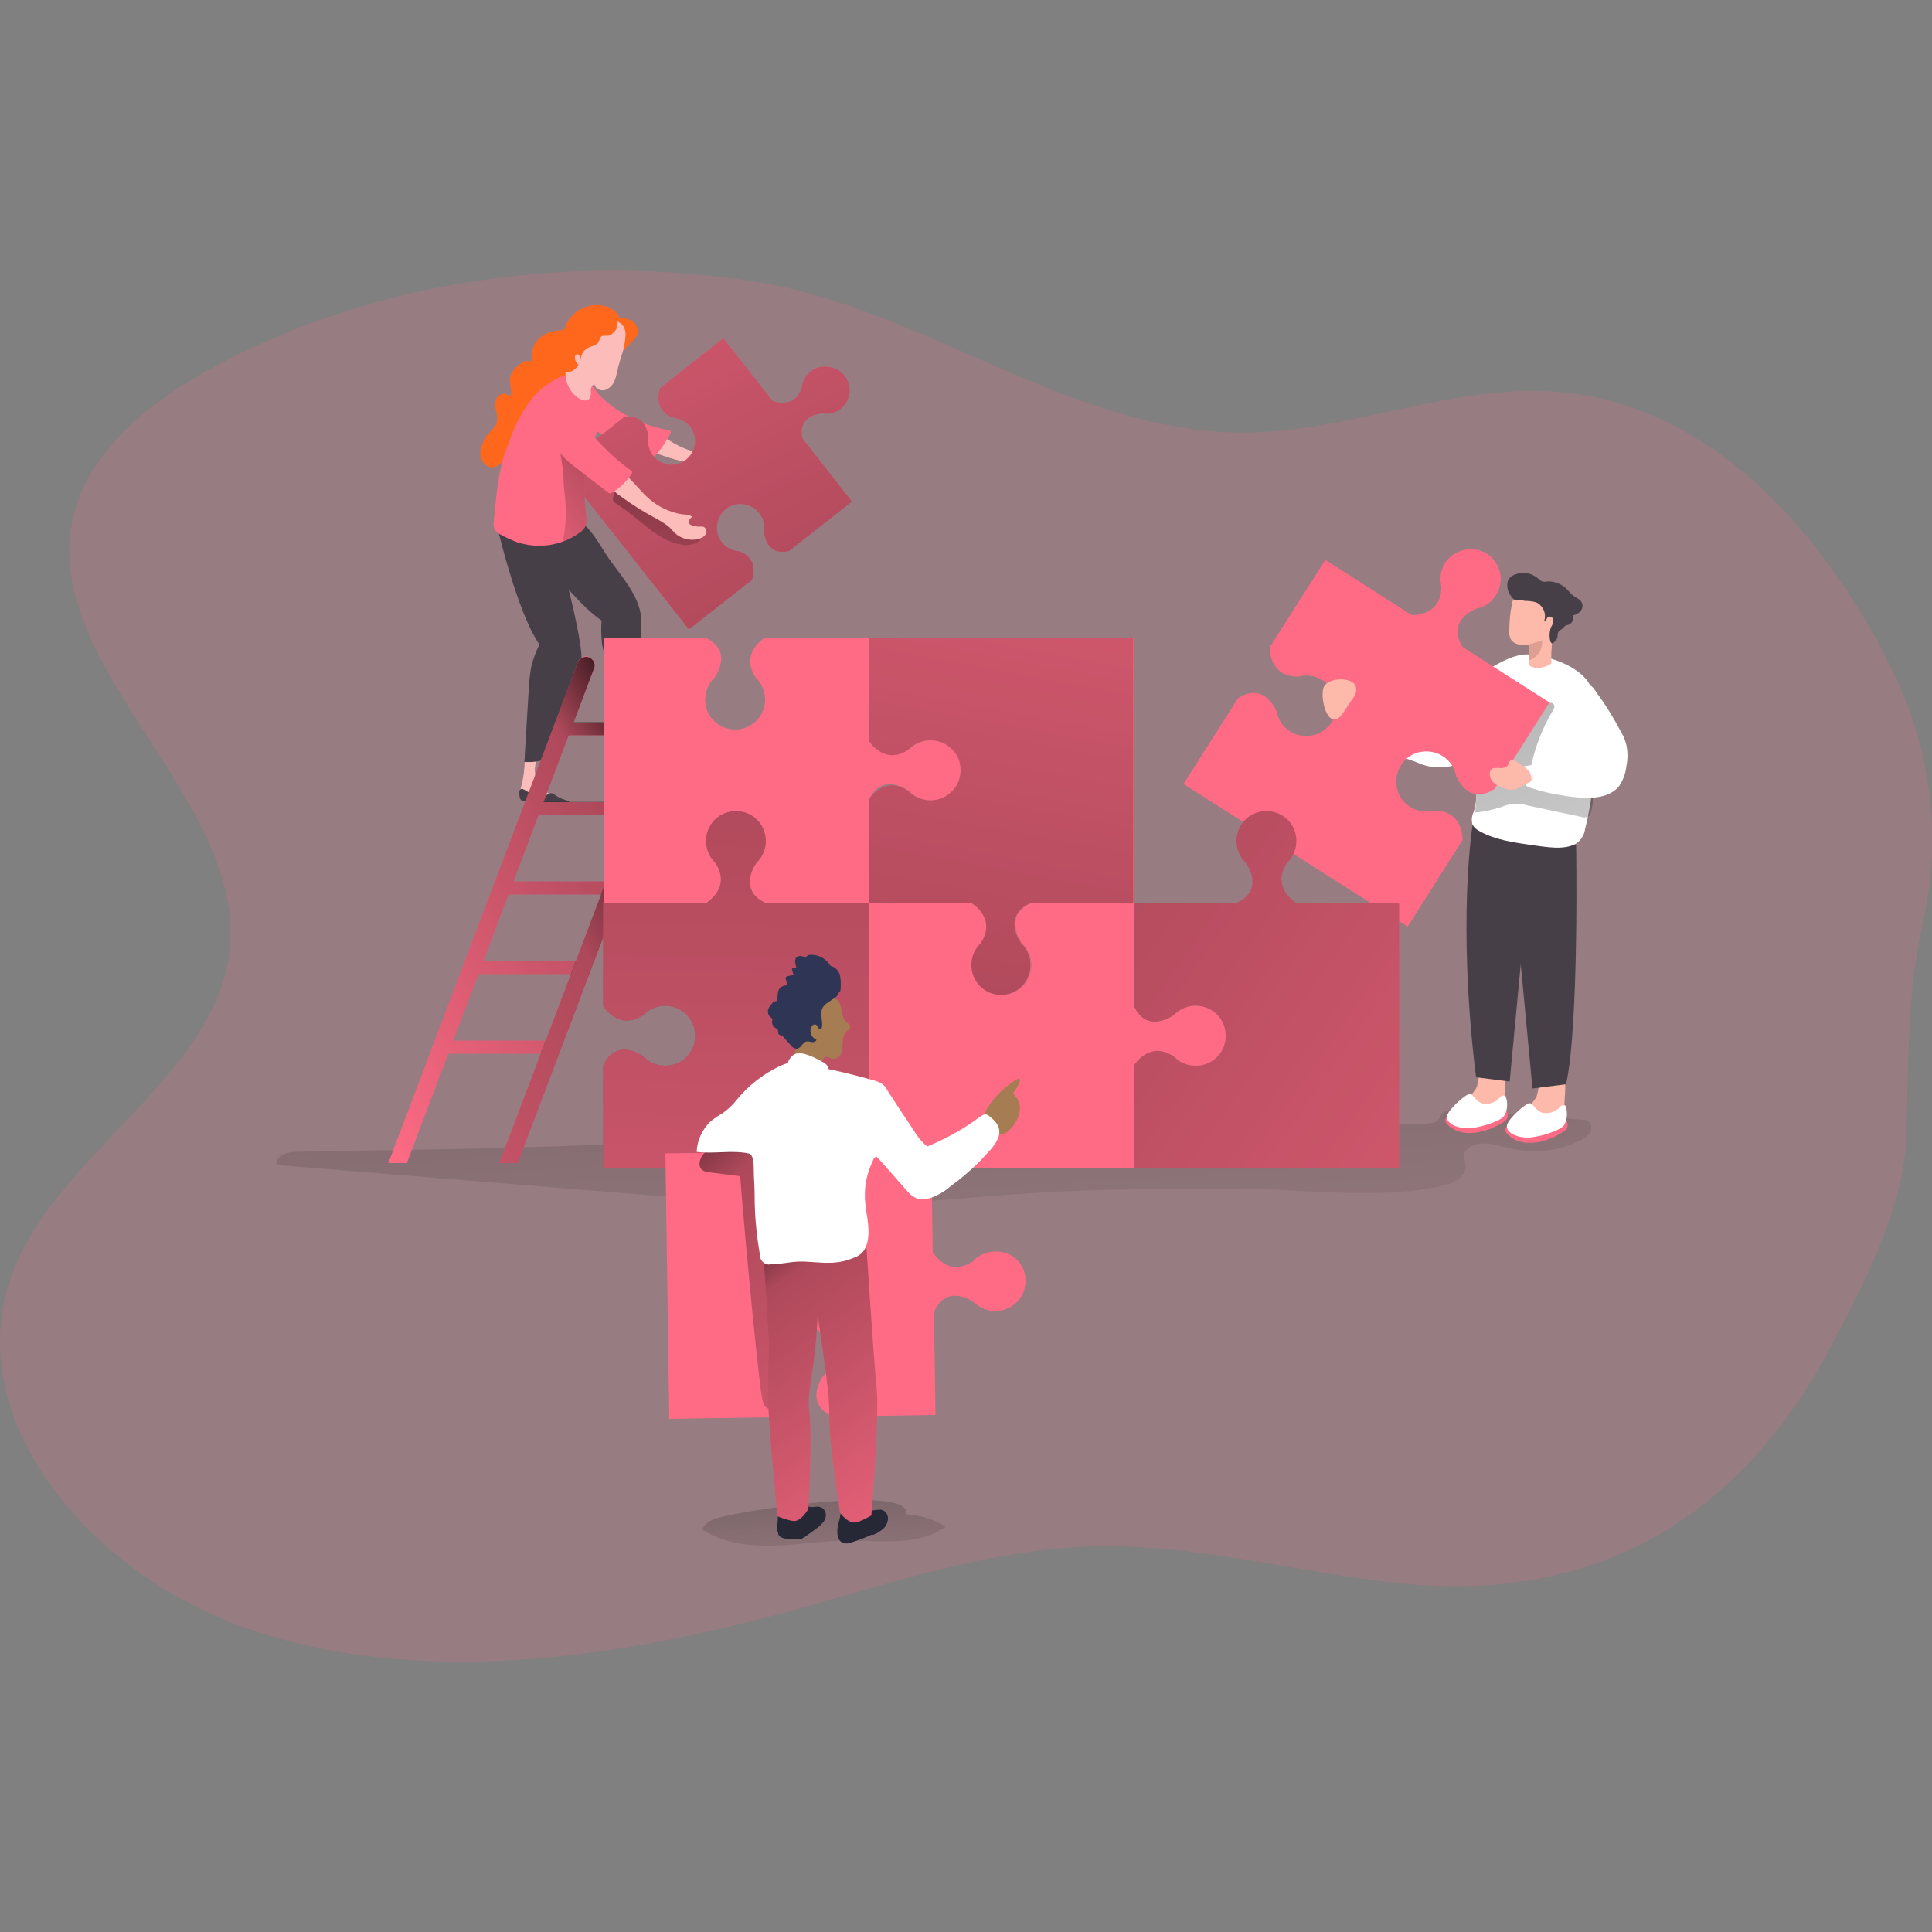<?xml version="1.0"?>
<svg xmlns="http://www.w3.org/2000/svg" xmlns:xlink="http://www.w3.org/1999/xlink" enable-background="new 0 0 500 500" viewBox="0 0 500 500" width="200" height="200"><rect x="0" y="0" width="500" height="500" fill="#808080" stroke="none"/><linearGradient id="a"><stop offset=".01"/><stop offset=".08" stop-opacity=".69"/><stop offset=".21" stop-opacity=".32"/><stop offset="1" stop-opacity="0"/></linearGradient><linearGradient id="b" gradientTransform="matrix(1 0 0 -1 -34.98 -325.552)" gradientUnits="userSpaceOnUse" x1="246.202" x2="249.14" xlink:href="#a" y1="-681.268" y2="-737.745"/><linearGradient id="c" gradientTransform="matrix(1 0 0 -1 -34.98 -325.552)" gradientUnits="userSpaceOnUse" x1="267.466" x2="279.786" xlink:href="#a" y1="-469.921" y2="-671.899"/><linearGradient id="d" gradientTransform="matrix(-.82 .58 -.58 -.82 2276.794 -1056.108)" gradientUnits="userSpaceOnUse" x1="2415.799" x2="2393.713" xlink:href="#a" y1="297.927" y2="273.116"/><linearGradient id="e" gradientTransform="matrix(-.789 -.614 -.614 .789 2205.74 4174.121)" gradientUnits="userSpaceOnUse" x1="3988.473" x2="4239.079" xlink:href="#a" y1="-1913.373" y2="-2034.943"/><linearGradient id="f" gradientTransform="matrix(1 0 0 -1 -34.98 -325.552)" gradientUnits="userSpaceOnUse" x1="199.642" x2="212.417" xlink:href="#a" y1="-432.292" y2="-494.943"/><linearGradient id="g" gradientTransform="matrix(-.82 .58 -.58 -.82 2276.794 -1056.108)" gradientUnits="userSpaceOnUse" x1="2388.163" x2="2437.203" xlink:href="#a" y1="264.574" y2="261.934"/><linearGradient id="h" gradientTransform="matrix(1 0 0 -1 -34.98 -325.552)" gradientUnits="userSpaceOnUse" x1="226.368" x2="224.225" xlink:href="#a" y1="-486.94" y2="-740.583"/><linearGradient id="i" gradientTransform="matrix(1 0 0 -1 -34.98 -325.552)" gradientUnits="userSpaceOnUse" x1="217.321" x2="114.027" xlink:href="#a" y1="-529.965" y2="-589.208"/><linearGradient id="j" gradientTransform="matrix(1 0 0 -1 0 -301.902)" gradientUnits="userSpaceOnUse" x1="185.831" x2="4.661" xlink:href="#a" y1="-520.475" y2="-624.373"/><linearGradient id="k" gradientTransform="matrix(1 0 0 -1 -34.98 -325.552)" gradientUnits="userSpaceOnUse" x1="393.203" x2="485.817" xlink:href="#a" y1="-443.02" y2="-660.455"/><linearGradient id="l" gradientTransform="matrix(1 0 0 -1 -34.98 -325.552)" gradientUnits="userSpaceOnUse" x1="225.718" x2="562.608" xlink:href="#a" y1="-496.825" y2="-733.009"/><linearGradient id="m" gradientTransform="matrix(1 0 0 -1 -34.98 -325.552)" gradientUnits="userSpaceOnUse" x1="268.007" x2="331.553" xlink:href="#a" y1="-664.774" y2="-323.087"/><linearGradient id="n" gradientTransform="matrix(1 0 0 -1 -34.98 -325.552)" gradientUnits="userSpaceOnUse" x1="229.161" x2="219.566" xlink:href="#a" y1="-431.116" y2="-853.14"/><linearGradient id="o" gradientTransform="matrix(1 0 0 -1 -34.98 -325.552)" gradientUnits="userSpaceOnUse" x1="190.738" x2="315.033" xlink:href="#a" y1="-609.141" y2="-744.223"/><linearGradient id="p" gradientTransform="matrix(1 0 0 -1 -34.98 -325.552)" gradientUnits="userSpaceOnUse" x1="217.427" x2="288.594" xlink:href="#a" y1="-639.758" y2="-739.385"/><path d="m490.1 312.2c-3.6 12.1-9.9 24.1-15.5 34.9-21 40.6-56.4 68.3-111.8 62.7-26.7-2.7-52.9-10.3-79.8-9.6-25.7.7-50.2 8.8-74.7 15.7-45.4 12.7-95.7 20.8-140.6 6.8s-79.7-56.9-63.8-95c12.4-29.7 51.3-49.6 55.4-80.9 5.3-40.7-51.8-75.8-39.7-115.5 5.1-16.7 21.6-29.2 39.1-38.1 40.1-20.7 89.5-27.5 135.6-20.5 43.9 6.6 80.4 37.8 124.6 39.2 28.5.9 55.9-12.7 84.3-10.5 35.1 2.9 60.9 29.1 77.3 55.4 5.3 8.2 9.7 16.8 13.2 25.7 6.8 18.1 8.2 37.3 4 56-4.3 19.1-3.7 37.1-4.4 56.7-.3 5.8-1.4 11.5-3.2 17z" fill="#ff6b85" opacity=".18"/><path d="m185.9 392.8c-1.7.5-3.7 1.4-4.1 3.1 5.5 3.5 12.2 4.3 18.6 4.1s12.9-1.3 19.3-1.3c8.5 0 18.1 1.5 25-3.6-3-1.9-6.5-3-10.1-3.2 1.3-8-43.6-.7-48.7.9z" fill="url(#b)"/><path d="m76.5 298.1c-2.3 0-5.5 1.2-4.9 3.4l104.9 8.5c12.3 1 24.7 2 37.1 2 18.7 0 37.4-2.3 56.1-3.4 17.6-1 35.2-.9 52.8-.9 16.3.1 36.4 3 52.2-1.2 2.4-.6 4.8-2.6 4.6-5-.1-1.1-.7-2.3-.2-3.4.3-.5.7-.9 1.2-1.2 3.3-2 7.4-.4 11.1.4 6 1.3 12.2.5 17.6-2.2 1-.4 1.9-1.1 2.5-2.1s.4-2.2-.5-2.9c-.4-.2-.9-.3-1.4-.3l-32.1-2.5c-1.2-.2-2.4-.1-3.5.3-1.3.6-1.2 2-2.2 2.6-1.7 1-5.4.5-7.3.6-4.9.3-9.7.5-14.6.8-9.7.5-19.5.9-29.2 1.2-19.9.7-39.8 1.1-59.8 1.4-39.4.6-78.8 1-118.2 2.5-22 .8-44.1.9-66.2 1.4z" fill="url(#c)"/><path d="m157.2 79.4c-1.8-.6-3.9-.6-5.7.1-2.4.8-4.3 2.6-5.2 5 0 .6-.5 1-1.1 1h-.1c-2.1 0-4.1.8-5.6 2.1-1.8 1.6-1.8 3.6-2 6-.6-.3-1.3-.3-1.9 0s-1.1.7-1.6 1.1c-.8.6-1.4 1.4-1.8 2.3-.6 1.5.1 3.3.1 4.9 0 .1 0 .3-.1.4s-.3.1-.4 0c-.4-.1-.8-.3-1.3-.4-1.1 0-2 .8-2.2 1.8s-.1 2.1.2 3.1.2 2-.1 3c-.3.6-.8 1.2-1.3 1.7-1.5 1.4-2.5 3.4-2.8 5.4-.1 1 .2 2 .8 2.8s1.6 1.3 2.6 1.2c2.4-.3 3.2-3.6 5.4-4.4s4.8-3.4 6.2-5.5c1.2-1.7 2.3-3.6 4.3-4.3.6-.1 1.3-.4 1.8-.7.4-.3.7-.7.9-1.1.8-1.2 1.4-2.5 1.9-3.9.7-2.7 0-5.8 1.3-8.3.8-1.5 2.1-2.5 3.7-2.9.7-.2 1.4-.2 2-.4.8-.2 1.5-.6 2.2-1 1.7-1 3-2.7 3.3-4.7.1-1.8-1.7-3.6-3.5-4.3z" fill="#ff681c"/><path d="m163 82.8c1.5.6 2.3 2.1 2 3.6-.2.6-.6 1.1-1.1 1.6l-2.6 2.8-1.1-3.9c-.1-.7-.5-1.4-1-1.9-.7-.4-1.7-.4-2.4 0-.8.4-1.4 1-2.1 1.4-.2.1-.4.2-.6.1s-.2-.5-.1-.8c1.2-3.3 5.9-4.3 9-2.9z" fill="#ff681c"/><path d="m164.8 189.5c.1 1.3.5 2.6 1.3 3.7 1.1 1.4 3.1 2.1 4.7 3.2.3.2.6.5.7.8 0 .4-.2.7-.6.8-.3.1-.7.1-1 .1-1.6-.3-3.3-.4-4.9-.5-.8 0-1.8.1-2.3-.6-.3-.5-.5-1.2-.3-1.8.1-2.3 0-4.7-.6-7-.2-.6-.2-1.1-.2-1.7.2-.9 1-1.4 1.8-1.2.3.1.5.2.7.3.9.9.6 2.9.7 3.9z" fill="#fcbdba"/><path d="m138.5 198.3c-.2 1.3 0 2.7.5 3.9.8 1.7 2.6 2.7 3.9 4 .3.2.5.6.5 1-.1.3-.4.6-.7.6s-.7 0-1-.1c-1.5-.6-3.1-1-4.7-1.4-.8-.1-1.8-.3-2.1-1-.2-.6-.2-1.3 0-1.8.6-2.3.9-4.6.9-7-.1-.6 0-1.2.2-1.7.3-.8 1.3-1.2 2.1-.8.2.1.5.3.6.5.6.8-.1 2.7-.2 3.8z" fill="#fcbdba"/><path d="m133.3 134.5s13.5 20.1 22.4 26.1c-.2 2-.1 4 .1 6 .5 3.3 2 6.1 2.5 9.3l1.7 10.7c.1.5.2 1.1.7 1.2.3.1.6.1.9 0l3.7-1c-.2-6.5-.1-12.9.4-19.4.3-2.6.4-5.2.2-7.8-.6-5.7-5.3-10.7-8.5-15.3-1.9-2.8-4-6.9-6.8-9-2.3-1.7-5.5-.9-8.3-.6-2.1.2-4.3.1-6.4-.5-.7-.3-1.7-.2-2.6.3z" fill="#473f47"/><path d="m128.2 134.3s5.3 23.7 11.4 32.5c-.9 1.8-1.6 3.7-2.1 5.7-.3 1.6-.5 3.2-.6 4.9l-1.2 19.8c1.9.1 3.8-.1 5.6-.7l6.9-17.4c1.3-2.8 2.1-5.8 2.3-8.8 0-5.9-5.7-27.6-6.3-28.7-1.5-2.5-4.8-2.8-7.5-3.6-2.1-.6-4-1.5-5.8-2.8-.9-.7-1.7-1.2-2.7-.9z" fill="#473f47"/><path d="m176.8 115.9c2.9 1.3 6.1 1.8 9.2 1.4.9-.3 1.9-.3 2.8-.1-.4.6-.8 1.4-.2 1.9.2.1.4.2.6.2.8.1 1.5 0 2.3-.2.3-.2.7-.3 1.1-.2.7.2 1.1.9 1 1.6-.2.7-.6 1.3-1.2 1.6-2 1.3-4.5 1.5-6.6.4-.6-.3-1.1-.7-1.8-1.1-1.2-.5-2.4-.9-3.7-1.1-3.7-.8-7.4-1.8-11-3.2-1.1-.3-2-1-2.6-1.9-.7-1.8.6-4.8 2.7-3.6 2.5 1.4 4.7 3.2 7.4 4.3z" fill="#fcbdba"/><path d="m159.2 105.7c4.2 2.8 8.9 4.7 13.9 5.7.2 0 .5.1.5.4 0 .1 0 .3-.1.4-1 2-2.3 3.9-3.8 5.6-.2.2-.4.4-.6.5-.5.1-1 .1-1.4-.2-3.2-1.3-6.3-2.7-9.4-4.3-2.7-1.2-5.1-3-7.1-5.2-1-1.2-1.6-2.6-1.6-4.1 0-1.7 1.5-4.7 3.6-3.9 1 .4 1.8 1.5 2.5 2.2 1.1 1.1 2.3 2 3.5 2.9z" fill="#ff6b85"/><path d="m159.2 105.7c4.2 2.8 8.9 4.7 13.9 5.7.2 0 .5.1.5.4 0 .1 0 .3-.1.4-1 2-2.3 3.9-3.8 5.6-.2.2-.4.4-.6.5-.5.1-1 .1-1.4-.2-3.2-1.3-6.3-2.7-9.4-4.3-2.7-1.2-5.1-3-7.1-5.2-1-1.2-1.6-2.6-1.6-4.1 0-1.7 1.5-4.7 3.6-3.9 1 .4 1.8 1.5 2.5 2.2 1.1 1.1 2.3 2 3.5 2.9z" fill="url(#d)"/><path d="m218.6 97.3c2.1 2.6 1.6 6.5-1 8.5-1.3 1-3 1.5-4.7 1.2 0 0-6.7.2-5.2 6.5l12.8 16.3-16.3 12.8c-6.3 1.5-6.5-5.2-6.5-5.2.5-3.3-1.8-6.4-5.2-6.9-3.3-.5-6.4 1.8-6.9 5.2s1.8 6.4 5.2 6.9h.3c5.8 1.9 3.5 7.5 3.5 7.5l-16.3 12.8-33.1-42 16.1-12.8c6.3-1.5 6.5 5.2 6.5 5.2-.5 3.3 1.8 6.4 5.1 6.9s6.4-1.8 6.9-5.1c.3-1.7-.2-3.3-1.2-4.7-1-1.3-2.6-2.1-4.3-2.3-5.7-1.9-3.5-7.6-3.5-7.6l16.4-13 12.8 16.3s5.7 2.2 7.5-3.5c.3-3.3 3.3-5.8 6.7-5.4 1.9.2 3.4 1 4.4 2.4z" fill="#ff6b85"/><path d="m218.6 97.3c2.1 2.6 1.6 6.5-1 8.5-1.3 1-3 1.5-4.7 1.2 0 0-6.7.2-5.2 6.5l12.8 16.3-16.3 12.8c-6.3 1.5-6.5-5.2-6.5-5.2.5-3.3-1.8-6.4-5.2-6.9-3.3-.5-6.4 1.8-6.9 5.2s1.8 6.4 5.2 6.9h.3c5.8 1.9 3.5 7.5 3.5 7.5l-16.3 12.8-33.1-42 16.1-12.8c6.3-1.5 6.5 5.2 6.5 5.2-.5 3.3 1.8 6.4 5.1 6.9s6.4-1.8 6.9-5.1c.3-1.7-.2-3.3-1.2-4.7-1-1.3-2.6-2.1-4.3-2.3-5.7-1.9-3.5-7.6-3.5-7.6l16.4-13 12.8 16.3s5.7 2.2 7.5-3.5c.3-3.3 3.3-5.8 6.7-5.4 1.9.2 3.4 1 4.4 2.4z" fill="url(#e)"/><path d="m164.8 134.3c3.5 2.8 7.1 5.9 11.4 6.6 1.7.4 3.4.1 4.8-.9.5-.3.8-.8.7-1.4-.2-.7-1-.9-1.7-1.1-3.3-.4-6.4-1.6-9.2-3.3-1-.7-2-1.5-2.9-2.4l-6.9-6.2c-.2-.2-.4-.3-.7-.3s-.5.3-.6.6c-.4.9-.8 1.8-1 2.7-.2 1 0 1.2.9 1.8 1.9 1.3 3.6 2.5 5.2 3.9z" fill="url(#f)"/><path d="m168 129.1c2.4 2.1 5.4 3.5 8.5 4 .9 0 1.9.2 2.7.6-.6.4-1.2 1.2-.8 1.8.1.2.3.3.5.4.7.3 1.5.4 2.2.4.4-.1.8 0 1.1.1.6.4.8 1.2.5 1.8-.4.6-1 1-1.6 1.2-2.3.7-4.8.1-6.5-1.5-.5-.5-.9-1-1.4-1.5-1-.8-2.1-1.5-3.2-2.1-3.4-1.8-6.6-3.8-9.7-6.1-1-.6-1.7-1.5-2-2.6-.2-1.9 1.9-4.4 3.6-2.7 2.3 2 3.9 4.3 6.1 6.2z" fill="#fcbdba"/><path d="m128.2 137.4c.3.3.6.5.9.7 1.4.8 2.9 1.5 4.4 2.1 4 1.4 8.3 1.4 12.3-.1 1.6-.6 3.1-1.4 4.4-2.4.5-.3.9-.8 1.2-1.3.4-.9.5-1.8.3-2.7-.4-4.8-.9-9.7 0-14.4.3-1.6.8-3.1 1.4-4.6 1.1-2 2.1-4.1 2.8-6.3.5-2.7-.2-5.6-2-7.7-1.8-2.4-5.2-4.4-8.2-3.4-3.4 1.3-6.4 3.6-8.6 6.6-2.4 3.3-4.2 7-5.5 10.9-.6 1.5-1.1 3-1.6 4.6-.9 3.8-1.5 7.6-1.8 11.5-.2 1.6-.3 3.2-.5 4.9.1.4.2 1 .5 1.6z" fill="#ff6b85"/><path d="m145.8 140.1c1.6-.6 3.1-1.4 4.4-2.4.5-.3.9-.8 1.2-1.3.4-.9.5-1.8.3-2.7-.4-4.8-.9-9.7 0-14.4-.6-.6-1.2-1.1-1.8-1.6-1.4-1.2-3.5-3.5-5.5-3.3.5 2.2.9 4.4 1.2 6.6s.2 4.5.5 6.7c.5 3.9.4 7.8-.3 11.6.1.3.1.5 0 .8z" fill="url(#g)"/><path d="m163.1 121.6c.2.1.4.3.5.6 0 .2-.1.5-.2.6-1.3 1.8-2.9 3.4-4.8 4.6-.2.1-.4.2-.6.3-.3 0-.5-.1-.7-.3-2.8-2.2-5.7-4.3-8.4-6.5-1.8-1.3-3.4-2.8-4.7-4.6-1-1.6-1.7-3.3-2.2-5.1-1.7-5.3 3.4-7.6 6.8-3.7 4.5 5.1 8.6 10.1 14.3 14.1z" fill="#ff6b85"/><path d="m162.4 197.3c-.2-.4-.1-.8.1-1.1.3-.3.8-.2 1.2 0 .9.4 1.8.8 2.7 1 1 .3 2 .1 2.8-.3.5-.3 1-.7 1.5-.7.3 0 .5.1.8.3.9.4 1.8.8 2.7.9.4 0 .8.2 1.1.4.1.1.2.2.2.3 0 .3-.3.5-.5.6-3 1.1-6.3.7-9.4.4-.4 0-.7 0-1.1 0-.5.1-1.2.4-1.6 0-.2-.5-.4-1.2-.5-1.8z" fill="#473f47"/><path d="m134.4 205.4c-.1-.4 0-.8.3-1.1.4-.3.8 0 1.2.2.8.5 1.7 1 2.6 1.3s1.9.3 2.8 0c.5-.2 1-.6 1.6-.5.3.1.5.2.7.4.8.6 1.6 1 2.6 1.3.4.1.8.3 1.1.5.1.1.1.2.2.3 0 .3-.3.5-.6.5-3.1.8-6.3 0-9.4-.8-.3-.1-.7-.2-1.1-.2-.5 0-1.2.2-1.6-.3-.3-.4-.4-1-.4-1.6z" fill="#473f47"/><path d="m160.7 92.5c-.2.8-.5 1.6-.7 2.4-.2 1.2-.5 2.4-.9 3.5s-1.3 2.1-2.4 2.5c-1.2.4-2.5-.2-2.9-1.4-.7.2-.9 1-.9 1.7.1.7 0 1.4-.4 2-.6.8-1.9.4-2.7-.1-2.6-1.7-3.9-4.9-3.3-7.9.7-3.2.7-7 2.5-9.7.6-.9 1.5-1.7 2.4-2.3.8-.6 1.8-1 2.8-1.1.7 0 1.4 0 2.1.2 3 .5 5.6 1 5.6 4.4-.1 1.9-.5 3.9-1.2 5.8z" fill="#fcbdba"/><path d="m157 86.9c-.5 0-1-.1-1.4.2s-.4.9-.7 1.4c-.5.9-1.8 1.1-2.7 1.5-1.2.6-1.9 1.9-1.9 3.2 0-.4-.1-.8-.3-1.2-.2-.3-.7-.4-1-.2-.1.2-.2.3-.2.5-.1.8.3 1.6.9 2.1-.6 1.2-1.9 2-3.3 2-.4 0-.8-.1-1.2-.4-.2-.2-.4-.5-.5-.8-.8-2.3.4-4.7.7-7.1 0-.8.2-1.7.4-2.5.3-.6.6-1.1 1.1-1.5 1.3-1.6 3.1-2.8 5.1-3.4 1.9-.5 5.7-.3 7.2 1.2 1 1.3.8 3.2-.5 4.2-.5.6-1.1.8-1.7.8z" fill="#ff681c"/><path d="m156.1 302.4v-26.6c3.5-7.6 10.4-2.4 10.4-2.4 3 3.1 7.9 3.2 11 .3s3.2-7.9.3-11c-3-3.1-7.9-3.2-11-.3-.1.1-.2.2-.3.3-6.5 4.3-10.4-2.4-10.4-2.4v-26.6h26.6s6.7-3.9 2.4-10.4c-3.1-3-3.2-7.9-.3-11 3-3.1 7.9-3.2 11-.3 3.1 3 3.2 7.9.3 11-.1.1-.2.2-.3.3 0 0-5.2 6.9 2.4 10.4h26.6v68.7z" fill="url(#h)"/><g fill="#ff6b85"><path d="m105.3 301h-4.8l49.1-129.7c.3-.9 1.2-1.4 2.1-1.4 1.2 0 2.2 1 2.2 2.2 0 .3 0 .5-.1.8z"/><path d="m134 301h-4.8l49.7-131.1h4.8z"/><path d="m171.1 190.3h-25.4l1.3-3.3h25.4z"/><path d="m163.3 210.9h-25.4l1.3-3.3h25.4z"/><path d="m155.5 231.5h-25.4l1.3-3.4h25.4z"/><path d="m147.7 252.1h-25.3l1.2-3.4h25.4z"/><path d="m139.9 272.7h-25.3l1.2-3.4h25.4z"/></g><path d="m147.2 190.3-6.5 17.2h24l-1.3 3.4h-24l-6.5 17.2h24l-1.3 3.4h-24l-6.5 17.2h24l-1.3 3.4h-24l-6.5 17.2h24l-1.3 3.4h-24l-10.7 28.3h-4.8l49.1-129.7c.5-1.1 1.9-1.6 3-1.1.7.3 1.2 1.1 1.3 1.8 0 .3 0 .5-.1.8l-5.3 14.1h24l-1.3 3.4z" fill="url(#i)"/><path d="m134 301h-4.8l49.7-131.1h4.8z" fill="url(#j)"/><path d="m372 188.9c-.7.6-1.6 1-2.5 1.2-.8 0-1.7-.1-2.4-.4l-11.8-3.9c-1.9 1.4-2.3 4.1-1 6 1.2 1.3 2.7 2.2 4.3 2.6l8.1 2.9c3.8 1.8 8.2 1.7 11.9-.1 2.4-.8 5.1-1.8 6.2-4.1 1.2-2.3.3-5.3.7-7.9.4-1.7.8-3.4 1-5.1 0-1.5-1.2-3.7-3-3.4-1.5.3-2.6 2.9-3.4 4.1-2.2 3-4.9 5.7-8.1 8.1z" fill="#fff"/><path d="m353.8 185c-.1-.3-.3-.6-.6-.9-.2-.2-.6-.3-.9-.2-.3.2-.5.6-.5.9 0 .1 0 .3-.1.4s-.2 0-.4 0c-1.3-.3-2.7-.5-4.1-.6-.4-.1-.9.2-1 .6v.5c.1.5.4.9.7 1.2.7 1.1 1 2.6 2.1 3.4.7.4 1.5.6 2.2.5.8 0 1.5-.2 2.3-.1.5.1 1.1.1 1.5-.2s.6-.7.5-1.2c-.1-.7-.3-1.4-.7-2-.1-.6-.6-1.5-1-2.3z" fill="#fdb9a9"/><path d="m386.8 273.9c-4.5-1-3.6 5.4-4.8 7.8-.8 1.2-1.7 2.3-2.8 3.2s-1.8 2.2-2 3.6c0 .3 0 .5.2.8s.6.5.9.5c2.6.8 5.4.5 7.7-.8 1.1-.5 2-1.4 2.7-2.5.5-1.2.7-2.4.7-3.7 0-2.5 1.1-8-2.6-8.9z" fill="#fdb9a9"/><path d="m382.8 287.1s-12.9.6-7.4 4.6 13.6-1 14.4-1.9.1-2.5.1-2.5z" fill="#ff6b85"/><path d="m389.2 288.9c-1.1 1.4-7.2 3.3-9.9 3.1s-5.1-1.4-4.8-3.2c.3-1.7 5-5.8 5.9-5.7s1.6 2.1 3.4 2.5c1.6.3 3.3-.3 4.4-1.6.3-.4.9-.6 1.4-.4.7 1.7.6 3.7-.4 5.3z" fill="#fff"/><path d="m402.3 276.4c-4.5-1.1-3.6 5.4-4.8 7.7-.8 1.2-1.7 2.3-2.8 3.2s-1.8 2.2-2 3.6c0 .3 0 .5.2.8s.6.5.9.5c2.6.7 5.4.5 7.7-.8 1.1-.5 2-1.4 2.7-2.5.5-1.2.7-2.4.7-3.6 0-2.5 1.2-8-2.6-8.9z" fill="#fdb9a9"/><path d="m398.3 289.6s-12.9.5-7.4 4.6 13.6-1 14.4-1.9.1-2.5.1-2.5z" fill="#ff6b85"/><path d="m404.7 291.3c-1.1 1.4-7.2 3.3-9.9 3.1s-5.1-1.4-4.8-3.2c.3-1.7 5-5.8 5.9-5.7s1.6 2.1 3.4 2.5c1.6.3 3.3-.3 4.4-1.5.3-.4.9-.6 1.4-.4.7 1.7.5 3.7-.4 5.2z" fill="#fff"/><path d="m390.6 218.1 6 63.6 8.7-1.1c3.4-15.5 2.6-62 2.6-62z" fill="#473f47"/><path d="m396.7 216.3-6 63.6-8.7-1.1c-5-40.3-.9-65.3-.9-65.3z" fill="#473f47"/><path d="m381.8 193.3c-.1-1.2-.4-2.3-.5-3.5-.3-2.4-.2-4.8.1-7.2.4-2.5 1.2-5 2.3-7.4 1-2 2.8-2.8 4.9-3.9 1.7-.9 3.6-1.6 5.5-1.9 1.4-.1 2.7 0 4 .2 4.1.8 9.5 2.8 12.3 6.1 2.1 2.4 2.4 5.9 2.4 9.1.1 4.4 0 8.9-.3 13.3 0 .6-.1 1.3-.1 1.9-.2 4.9-1 9.8-2.2 14.6-.2 1.5-1 2.8-2.3 3.7-3.2 1.9-8.1.8-11.6.4-4.6-.7-9.3-1.3-13.4-3.6-.8-.4-1.5-1-1.9-1.9-.2-1.1-.1-2.1.4-3.1 1.4-4.5.3-9.3.3-14 0-.8.1-1.7.1-2.5 0 .2 0 0 0-.3z" fill="#fff"/><path d="m396.3 201.6c1.1.7 2.3 1.2 3.6 1.4 3.8 1.1 7.6 1.7 11.4 2.8.3 0 .5.2.7.3.2.2.2.5.2.8 0 1.1-.1 2.2-.5 3.2-.1.5-.4 1-.8 1.3-.5.2-1.1.2-1.7 0l-14.1-3c-1-.3-2-.4-3.1-.4-1.2.1-2.4.4-3.6.9-2.2.7-4.4 1.2-6.6 1.4.1-2.7.4-5.4 1-8 .2-.8.5-1.5.9-2.2.5-.7 1-1.4 1.6-1.9 2.3-2.4 3.8-5.3 6.1-7.7 1.2-1.2 2.7-2 3.8-3.4.4-.5 4.1-5.2 3.8-5.7.7.9 2.5 0 3.1.9.4.6 0 1.3-.4 1.9-2.7 4.6-4.6 9.6-5.6 14.8-.4 1.3-.8 1.7.2 2.6z" fill="url(#k)"/><path d="m384.8 143.3c3.6 2.3 4.7 7.1 2.3 10.8-1.1 1.8-2.9 3-5 3.4 0 0-8.1 3-3.5 10l22.4 14.3-14.2 22.4c-7 4.5-10-3.5-10-3.5-.8-4.2-4.9-6.9-9.2-6.1-4.2.8-6.9 4.9-6.1 9.2.8 4.2 4.9 6.9 9.2 6.1.1 0 .2 0 .3-.1 7.8-.2 7.5 7.6 7.5 7.6l-14.2 22.4-58-36.9 14.1-22.2c7-4.5 10 3.5 10 3.5.8 4.2 4.9 7 9.2 6.1 4.2-.8 7-4.9 6.1-9.2-.8-4.2-4.9-7-9.2-6.1-.1 0-.2.1-.4.1-7.8.2-7.5-7.6-7.5-7.6l14.4-22.6 22.4 14.3s7.8.3 7.6-7.5c-.5-2.1-.1-4.3 1-6.1 2.5-3.5 7.2-4.5 10.8-2.3z" fill="#ff6b85"/><path d="m419.4 189.2c.6 1 1.1 2.1 1.4 3.2.5 1.9.5 4 .1 5.9-.2 1.9-.9 3.8-2 5.3-2.4 2.8-6.7 3.1-10.4 2.8-4.2-.4-8.4-1.2-12.4-2.5-.4-.1-.7-.2-1-.5-.3-.4-.6-.8-.7-1.3-.3-1.2-.5-2.4-.6-3.6 4.3-1.2 9-.2 13.4-.9 1.1 0 1.9-.9 1.9-1.9 0-.2 0-.4-.1-.6-.2-2.5-1.8-4.7-2.5-7.1-.7-2.3-.6-4.8.2-7.1.5-1.6 1.7-3 3.2-3.6 1.8-.6 2.5.8 3.4 2.1 2.3 3.1 4.3 6.4 6.1 9.8z" fill="#fff"/><path d="m392 196.9c-.2-.1-.4-.2-.6-.3-.3 0-.6.2-.8.6-.1.3-.3.6-.4.9-.4.5-1.1.7-1.7.7-.6-.1-1.3-.1-1.9 0-.2 0-.5.2-.6.3-.2.2-.3.4-.4.6-.2 1 .1 2 .8 2.7s1.5 1.2 2.5 1.5c1 .4 2 .6 3.1.4.6-.2 1.1-.4 1.6-.7l2.1-1.1c.2-.1.3-.2.5-.3.5-.6-.2-2.3-.6-2.8-1.1-1-2.3-1.8-3.6-2.5z" fill="#fdb9a9"/><path d="m390.6 163.1c0-1.2.1-2.5.2-3.6.1-1.2.3-2.1.5-3.2 0-.6.3-1.2.8-1.6 1.6-1 3.5-1.5 5.4-1.4 1.5-.1 2.9.4 4 1.4.6.8 1 1.8 1.1 2.8.1 2.7-.2 5.4-.8 8-.3 2.1-.4 4.1-.3 6.2-1 .7-2.2 1.1-3.4 1.2-.6 0-1.1-.1-1.6-.3-.3-.1-.6-.2-.7-.5-.1-.2-.1-.5 0-.7 0-.2 0-.4 0-.7.1-1.2.1-2.4-.1-3.6 0-.1 0-.2-.1-.3-.1 0-.2 0-.2 0h-.4c-.6.1-1.2.1-1.8 0-.7-.1-1.4-.4-1.9-.9-.6-.8-.8-1.8-.7-2.8z" fill="#fdb9a9"/><path d="m393.2 155.3c-.4 0-.8.2-1.2 0-.4-.3-.7-.7-1-1.1-.7-.9-1-2-.9-3.1 0-.5.2-1 .5-1.4s.7-.7 1.2-.9c.9-.4 1.9-.6 2.8-.6 1.4.2 2.7.8 3.8 1.8.2.2.5.4.8.5s.6.1.8 0c1.8-.2 3.6.4 5 1.5.8.7 1.4 1.6 2.2 2.2s1.6.8 2.1 1.6c.4.7.3 1.6-.2 2.3-.5.6-1.3 1-2.1 1.2.4 1-.1 2-1.1 2.4-.3 0-.6.2-.9.3-.2.2-.3.4-.5.6-.5.4-1.1.5-1.3 1.2-.1.3-.1.6-.1.8 0 .4-.2.8-.5 1.1-.2.2-.5.7-.8.8s-.5-.3-.6-.6c-.3-1.2-.2-2.5.2-3.6.4-.6.6-1.2.6-1.8 0-.7-.9-1.2-1.4-.8s-.5 1.3-1 1.1c.7-1.9-.2-4-2-4.9-1-.3-2-.4-3-.4-.4-.1-.9-.2-1.4-.2z" fill="#473f47"/><path d="m395 166.9c1.4-.3 2.8-.7 4.1-1.2.2 2.3-1.2 4.5-3.4 5.2.1-1.2.1-2.4 0-3.6 0-.1 0-.2-.1-.3-.1 0-.2 0-.2 0z" fill="#de9f93"/><path d="m350.6 177.1c.4.6.5 1.4.3 2.1s-.6 1.4-1.1 2l-2.2 3.3c-.6.9-1.4 1.8-2.4 1.7-2.4-.2-3.5-6.5-2.6-8.4 1-2.3 6.4-2.7 8-.7z" fill="#fdb9a9"/><path d="m362.1 233.7v68.7h-68.7v-26.6s3.9-6.7 10.4-2.4c3 3.1 7.9 3.2 11 .3 3.1-3 3.2-7.9.3-11-3-3.1-7.9-3.2-11-.3-.1.1-.2.2-.3.3 0 0-6.9 5.2-10.4-2.4v-26.6h26.6c7.6-3.5 2.4-10.4 2.4-10.4-3.1-3-3.2-7.9-.3-11 3-3.1 7.9-3.2 11-.3 3.1 3 3.2 7.9.3 11-.1.1-.2.2-.3.3-4.3 6.5 2.4 10.4 2.4 10.4z" fill="#ff6b85"/><path d="m362.1 233.7v68.7h-68.7v-26.6s3.9-6.7 10.4-2.4c3 3.1 7.9 3.2 11 .3 3.1-3 3.2-7.9.3-11-3-3.1-7.9-3.2-11-.3-.1.1-.2.2-.3.3 0 0-6.9 5.2-10.4-2.4v-26.6h26.6c7.6-3.5 2.4-10.4 2.4-10.4-3.1-3-3.2-7.9-.3-11 3-3.1 7.9-3.2 11-.3 3.1 3 3.2 7.9.3 11-.1.1-.2.2-.3.3-4.3 6.5 2.4 10.4 2.4 10.4z" fill="url(#l)"/><path d="m248.5 199.3c0 4.3-3.5 7.8-7.8 7.8-2.1 0-4.1-.9-5.6-2.4-6.5-4.3-10.4 2.4-10.4 2.4v26.6h68.7v-68.7h-68.7v26.6c3.5 7.6 10.4 2.4 10.4 2.4 3-3.1 7.9-3.2 11-.2 1.5 1.4 2.4 3.4 2.4 5.5z" fill="#ff6b85"/><path d="m253.7 244.1c-3.1 3-3.2 7.9-.3 11 3 3.1 7.9 3.2 11 .3 3.1-3 3.2-7.9.3-11-.1-.1-.2-.2-.3-.3 0 0-5.2-6.9 2.4-10.4h-15.6s6.8 3.9 2.5 10.4z" fill="#ff6b85"/><path d="m224.7 165v26.6c3.5 7.6 10.4 2.4 10.4 2.4 3-3.1 7.9-3.2 11-.3 3.1 3 3.2 7.9.3 11s-7.9 3.2-11 .3c-.1-.1-.2-.2-.3-.3-6.5-4.3-10.4 2.4-10.4 2.4v26.6h26.5s6.7 3.9 2.4 10.4c-3.1 3-3.2 7.9-.3 11 3 3.1 7.9 3.2 11 .3 3.1-3 3.2-7.9.3-11-.1-.1-.2-.2-.3-.3 0 0-5.2-6.9 2.4-10.4h26.6v-68.7z" fill="url(#m)"/><path d="m224.7 233.7v68.7h68.7v-26.6s3.9-6.7 10.4-2.4c3 3.1 7.9 3.2 11 .3s3.2-7.9.3-11c-3-3.1-7.9-3.2-11-.3-.1.1-.2.2-.3.3 0 0-6.9 5.2-10.4-2.4v-26.6h-26.5c-7.6 3.5-2.4 10.4-2.4 10.4 3.1 3 3.2 7.9.3 11s-7.9 3.2-11 .3c-3.1-3-3.2-7.9-.3-11l.3-.3c4.3-6.5-2.4-10.4-2.4-10.4z" fill="#ff6b85"/><path d="m156.1 302.4v-26.6c3.5-7.6 10.4-2.4 10.4-2.4 3 3.1 7.9 3.2 11 .3s3.2-7.9.3-11c-3-3.1-7.9-3.2-11-.3-.1.1-.2.2-.3.3-6.5 4.3-10.4-2.4-10.4-2.4v-26.6h26.6s6.7-3.9 2.4-10.4c-3.1-3-3.2-7.9-.3-11 3-3.1 7.9-3.2 11-.3 3.1 3 3.2 7.9.3 11-.1.1-.2.2-.3.3 0 0-5.2 6.9 2.4 10.4h26.6v68.7z" fill="#ff6b85"/><path d="m156.1 302.4v-26.6c3.5-7.6 10.4-2.4 10.4-2.4 3 3.1 7.9 3.2 11 .3s3.2-7.9.3-11c-3-3.1-7.9-3.2-11-.3-.1.1-.2.2-.3.3-6.5 4.3-10.4-2.4-10.4-2.4v-26.6h26.6s6.7-3.9 2.4-10.4c-3.1-3-3.2-7.9-.3-11 3-3.1 7.9-3.2 11-.3 3.1 3 3.2 7.9.3 11-.1.1-.2.2-.3.3 0 0-5.2 6.9 2.4 10.4h26.6v68.7z" fill="url(#n)"/><path d="m248.6 199.3c0 4.3-3.5 7.8-7.8 7.8-2.1 0-4.1-.9-5.6-2.4 0 0-6.9-5.2-10.4 2.4v26.6h-26.6c-7.6-3.5-2.4-10.4-2.4-10.4 3.1-3 3.2-7.9.3-11s-7.9-3.2-11-.3c-3.1 3-3.2 7.9-.3 11l.3.3c4.3 6.5-2.4 10.4-2.4 10.4h-26.5v-68.7h26.3c7.6 3.5 2.4 10.4 2.4 10.4-3.1 3-3.2 7.9-.3 11 3 3.1 7.9 3.2 11 .3 3.1-3 3.2-7.9.3-11-.1-.1-.2-.2-.3-.3-4.3-6.5 2.4-10.4 2.4-10.4h26.8v26.6s3.9 6.7 10.4 2.4c3-3.1 7.9-3.2 11-.2 1.6 1.4 2.4 3.4 2.4 5.5z" fill="#ff6b85"/><path d="m265.4 331.4c.1 4.3-3.4 7.8-7.7 7.9-2.1 0-4.2-.8-5.7-2.3 0 0-7-5.1-10.3 2.6l.4 26.6-26.6.4c-7.6-3.4-2.6-10.3-2.6-10.3 3.1-3 3.1-7.9.1-11s-7.9-3.1-11-.1-3.1 7.9-.1 11c.1.1.2.2.2.2 4.4 6.4-2.3 10.4-2.3 10.4l-26.6.4-1-68.7 26.3-.4c7.6 3.4 2.6 10.3 2.6 10.3-3.1 3-3.1 7.9-.1 11s7.9 3.1 11 .1 3.1-7.9.1-11c-.1-.1-.2-.2-.2-.2-4.4-6.4 2.3-10.4 2.3-10.4l26.8-.4.4 26.6s4 6.7 10.4 2.3c1.5-1.6 3.5-2.5 5.7-2.5 4.4-.2 7.9 3.2 7.9 7.5z" fill="#ff6b85"/><path d="m182.1 298.6c-1 1.1-1.7 3.4-.2 4.3.5.3 1.1.5 1.7.5l8 1c-.2 0 4 47.3 5.6 57.4.2 1.2.7 2.7 1.9 2.8.7 0 1.4-.4 1.8-1.1 1.2-1.8 1.8-3.9 1.9-6.1 2-15.5 2.9-31 2.8-46.6 0-3.1-.1-6.3-1.6-9-1.9-3-5-5-8.4-5.6-4.5-.9-10.2-1.3-13.5 2.4z" fill="url(#o)"/><path d="m201.4 396.8v.2c.3.9 1.4 1.1 2.3 1.3.9.1 1.7.1 2.6.1.4 0 .8 0 1.2-.2s.7-.4 1-.6l2.5-1.8c.7-.5 1.3-1 1.9-1.7.6-.6.9-1.5.8-2.3-.1-.9-.7-1.6-1.5-1.8-.5-.1-1-.1-1.6 0-1.2.2-2.3-.4-3-1.4-.1-.5-.4-.9-.7-1.2-.4-.2-.8-.2-1.2-.1-.9 0-1.7.2-2.5.5s-1.5 1-1.8 1.8c-.1.4-.1.8-.1 1.2v2.4c-.1 1-.2 2-.2 3 .2.1.2.4.3.6z" fill="#262836"/><path d="m225.5 397.2c-1.7.8-3.4 1.4-5.2 2-.7.3-1.5.3-2.2.1-.6-.3-1-.8-1.2-1.4s-.2-1.3-.2-1.9c.1-1 .3-2 .6-2.9.2-.9.3-1.8.4-2.7.2-1.3.4-2.6.5-3.8l4.5 1c.5.1.9 1.9 1.2 2.3.4.6 1.1.9 1.8 1 .8-.1 1.5-.2 2.3-.2 1 .2 1.8 1.1 1.8 2.2 0 1-.4 2-1.2 2.7s-1.6 1.2-2.6 1.6z" fill="#262836"/><path d="m225.5 392.2c-1.2.7-2.4 1.3-3.6 1.7h-.1c-2.1.8-4.4-2.4-4.4-2.4s-2.9-18.1-2.8-25.5c.1-5.1-1.1-12.5-3-25.7-.5 13.6-2.8 19.5-2.2 24.4.9 7.4-.2 25.8-.2 25.8s-2 3.6-4.1 3.1h-.1c-1.3-.3-2.6-.7-3.8-1.2 0 0-2.5-25.3-2.5-32s.3-12.6.3-12.6l-1.3-21.1 5.6-8.1.5-.2.4-.4 6.2-4.5s0 1.1-.1 2.8l4.8 2.6.5.3.5.1 8 1.4s2.1 32.4 2.8 39-1.4 32.5-1.4 32.5z" fill="#ff6b85"/><path d="m225.5 392.2c-1.2.7-2.4 1.3-3.6 1.7h-.1c-2.1.8-4.4-2.4-4.4-2.4s-2.9-18.1-2.8-25.5c.1-5.1-1.1-12.5-3-25.7-.5 13.6-2.8 19.5-2.2 24.4.9 7.4-.2 25.8-.2 25.8s-2 3.6-4.1 3.1h-.1c-1.3-.3-2.6-.7-3.8-1.2 0 0-2.5-25.3-2.5-32s.3-12.6.3-12.6l-1.3-21.1 5.6-8.1.5-.2.4-.4 6.2-4.5s0 1.1-.1 2.8l4.8 2.6.5.3.5.1 8 1.4s2.1 32.4 2.8 39-1.4 32.5-1.4 32.5z" fill="url(#p)"/><path d="m263.4 279.2c.1-.1.2-.1.3-.1.3 0 .3.5.2.8-.3.9-.7 1.7-1.3 2.4-.2.2-.3.4-.3.7s.2.4.4.6c1.1 1.2 1.5 2.9 1.1 4.5s-1.2 3-2.3 4.1c-.6.7-1.4 1.2-2.3 1.3-1.5 0-3.4-1.9-4.1-3.2-.5-1.3-.2-2.8.7-3.9 1.9-3 4.5-5.4 7.6-7.2z" fill="#a67c52"/><path d="m218.9 264.3c.5.5 1.3 1 1.1 1.7-.1.4-.5.6-.8.8-.7.7-1.1 1.7-1.1 2.8 0 1-.1 2-.4 3-.4 1-1.4 1.6-2.4 1.4-.6-.2-1.2-.7-1.7-.4-.6.2-.6.7-.8 1.1-.6 1-1.8 1.5-3 1.4-1.1-.2-2.2-.6-3.2-1.1-.4-.2-.8-.5-1.1-.8-.2-.4-.2-.8-.1-1.1.4-1.2.9-2.2 1.7-3.2 1.2-1.9 2-4 2.1-6.3.1-1.6 0-3.3 1-4.5 1.4-1.6 4.6-1.6 6.3-.4s.8 4 2.4 5.6z" fill="#a67c52"/><path d="m216.9 257.3c-.2.4-.5.7-.9 1-.8.4-1.4 1-2.1 1.4-.7.5-1.2 1.2-1.3 2-.3 1.4.5 3 0 4.5-.2.3-.7.1-.8-.2-.2-.3-.3-.6-.6-.8-.5-.3-1.1.2-1.3.7-.5 1.3.2 2.7 1.4 3.2-.1.5-.7.6-1.1.6-.5-.1-.9-.2-1.4-.2-1.1.2-1.4 1.7-2.5 1.9-.7 0-1.4-.4-1.8-1.1l-1.3-1.4c-.2-.3-.4-.5-.7-.8-.3-.2-.8-.2-1-.5s0-.9-.3-1.2c-.1-.1-.3-.2-.4-.3-.8-.4-1.2-1.3-.9-2.1 0-.1 0-.2 0-.3s-.2-.2-.3-.3c-.8-.5-1.1-1.6-.7-2.4.2-.5.5-.9.9-1.3.3-.4.8-.7 1.3-.6l.2-1.9c0-1.2.9-2.1 2.1-2.2h.4l-.4-1.5c-.1-.2-.1-.4 0-.6.1-.1.3-.2.5-.3.5-.1 1-.2 1.5-.3-.2-.4-.3-.9-.4-1.3-.1-.2 0-.4.2-.5.1 0 .2-.1.3 0h.6s-.3-1.3-.3-1.4c-.1-.4 0-.8.2-1.2.3-.4.8-.5 1.3-.5.5.1.9.2 1.3.5 0-.5.6-.8 1.1-.8 1.9-.1 3.8.8 4.9 2.4.1.1.2.3.3.4.2.1.5.3.7.3.8.4 1.4 1.1 1.7 1.9.2.8.3 1.7.3 2.6 0 .7 0 1.3-.2 2-.4.2-.5.4-.5.6z" fill="#2f3554"/><path d="m209.8 273.3c1.2.5 2.3 1.1 3.4 1.7.3.2.6.4.9.8.2.3.3.8.1 1.2-.3.5-1 .3-1.5.1-2.5-.8-5.1-1.2-7.8-1.1-.4.1-.7-.1-.9-.4-.1-.4-.1-.7.1-1.1 1.3-2.6 3.5-2.1 5.7-1.2z" fill="#fff"/><path d="m258.4 294.3c-.5 1.3-1.3 2.4-2.2 3.4s-1.9 2-2.8 3c-2.3 2.3-4.8 4.4-7.4 6.3-1.7 1.5-3.8 2.7-6.1 3.3-.9.2-1.9.2-2.8-.2-.7-.4-1.4-.8-1.9-1.4-.7-.7-8.2-9.4-8.4-9.4-.4.2-.8.6-.9 1.1-1.1 2.3-1.8 4.7-2 7.2-.1 1.1-.1 2.2 0 3.4.3 3.8 1.6 7.7.3 11.4-.3.8-.7 1.5-1.3 2s-1.2.9-1.9 1.1c-1.2.5-2.5.9-3.8 1.1-.7.1-1.5.2-2.3.2-2.8.1-5.5-.4-8.3-.3-2.4.1-4.7.7-7.1.7-1.3.3-2.5-.6-2.8-1.9 0-.1 0-.2 0-.4-.9-5.1-1.4-10.2-1.4-15.3 0-1.8-.1-3.6-.2-5.4-.1-1.5.3-5.4-1.4-5.7-4.4-.9-9 .2-13.4-.4.1-2.9 1.4-5.7 3.4-7.7 1-.9 2.1-1.6 3.3-2.3 1.4-1 2.6-2.1 3.6-3.4 3-3.7 6.8-6.7 11.2-8.8.7-.3 1.4-.6 2.2-.8h.2.3c.9-.1 1.9 0 2.8.2 6.3 1.1 12.6 2.5 18.8 4.3.8.2 1.6.5 2.3 1 .5.4.9.9 1.2 1.5 1.7 2.6 3.4 5.3 5.2 7.9 1.5 2.2 3 5.1 5.2 6.7 4.8-2 9.4-4.5 13.5-7.6.6-.4 1.3-.9 2-.6.2.1.4.2.6.4 1.7 1.4 3.1 2.9 2.3 5.4z" fill="#fff"/></svg>
